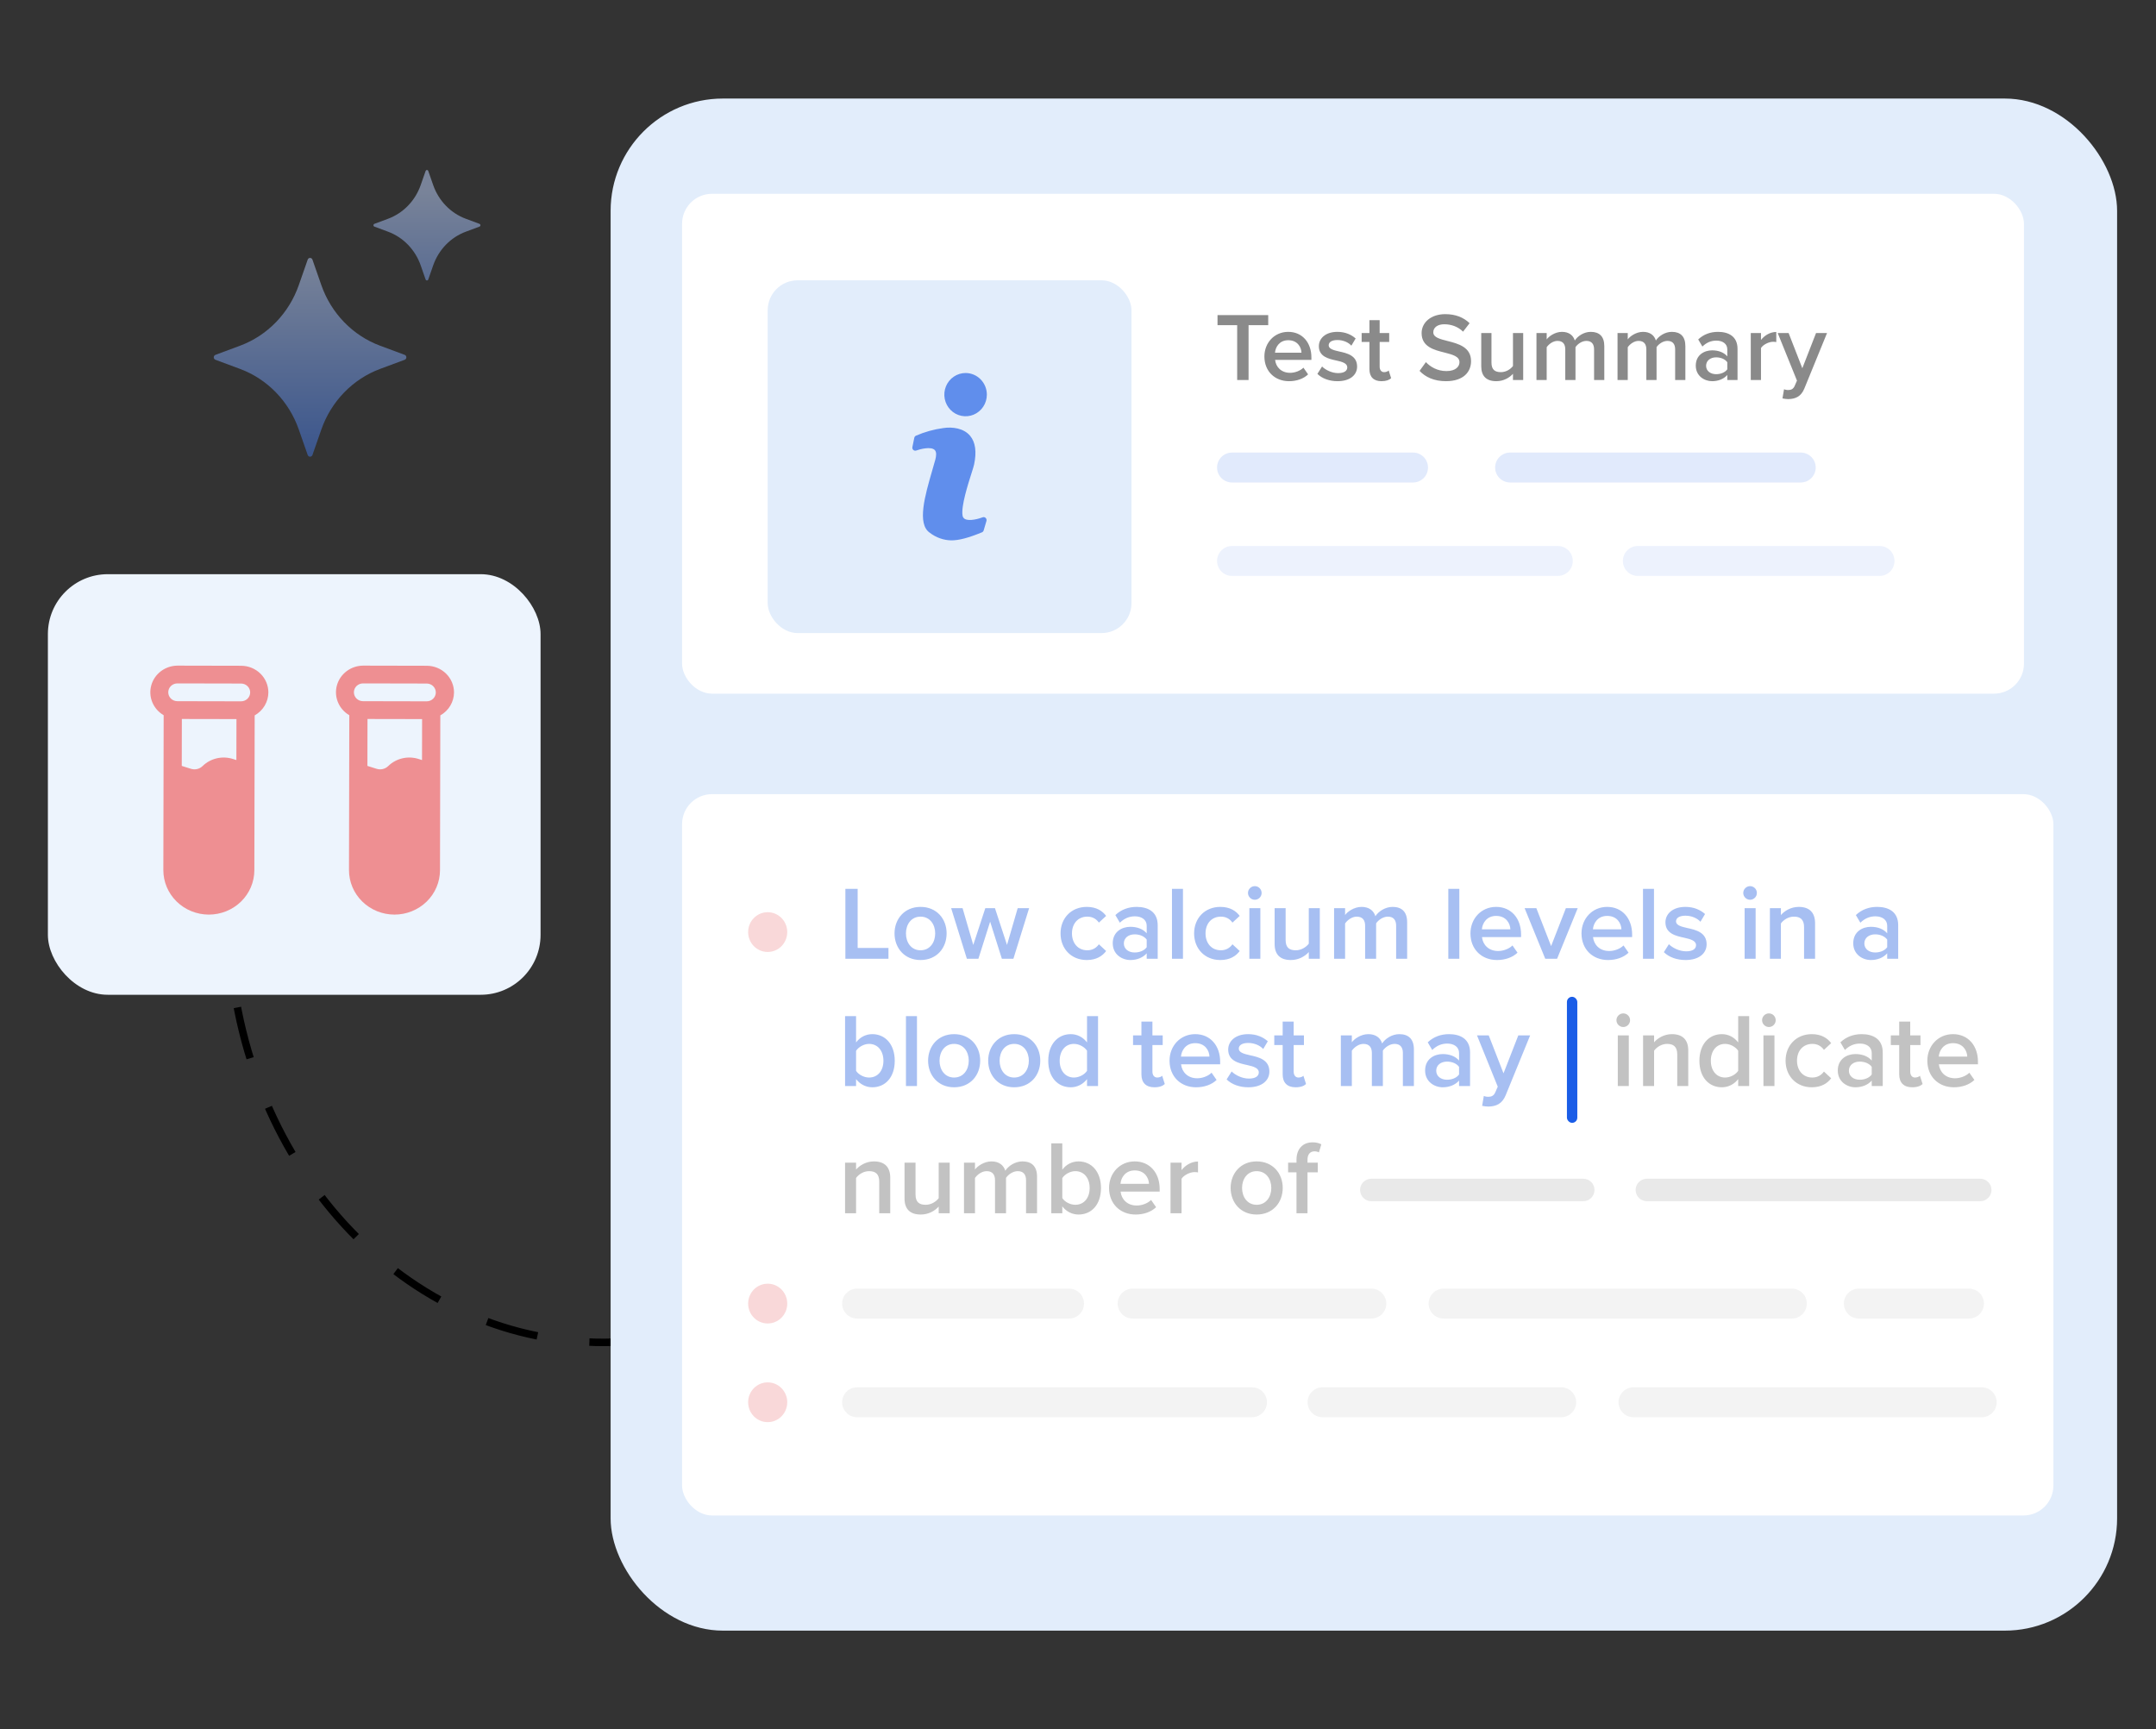 <svg width="288" height="231" viewBox="0 0 288 231" fill="none" xmlns="http://www.w3.org/2000/svg">
<rect x="0" y="0" width="288" height="231" fill="#333333" stroke="none"/>
<path d="M30.568 120.656C29.796 152.378 51.696 178.642 79.482 179.317C92.771 179.641 105 174.052 114.228 164.661" stroke="black" stroke-dasharray="7 7"/>
<rect x="81.567" y="13.165" width="201.237" height="204.67" rx="15" fill="#E2EDFB"/>
<rect x="91.112" y="25.889" width="179.25" height="66.776" rx="4" fill="white"/>
<rect x="91.112" y="106.091" width="183.183" height="96.36" rx="4" fill="white"/>
<ellipse cx="102.549" cy="124.516" rx="2.612" ry="2.657" fill="#EE8F92" fill-opacity="0.35"/>
<ellipse cx="102.549" cy="174.145" rx="2.612" ry="2.657" fill="#EE8F92" fill-opacity="0.35"/>
<ellipse cx="102.549" cy="187.327" rx="2.612" ry="2.657" fill="#EE8F92" fill-opacity="0.35"/>
<g opacity="0.5">
<path d="M41.737 34.686L42.922 38.083C43.572 39.946 44.613 41.637 45.969 43.037C47.325 44.437 48.964 45.511 50.769 46.182L54.061 47.406C54.126 47.43 54.182 47.475 54.221 47.533C54.261 47.592 54.282 47.662 54.282 47.733C54.282 47.804 54.261 47.874 54.221 47.933C54.182 47.991 54.126 48.036 54.061 48.061L50.769 49.284C48.964 49.955 47.325 51.029 45.969 52.429C44.613 53.829 43.572 55.52 42.922 57.383L41.737 60.78C41.713 60.847 41.669 60.905 41.613 60.946C41.556 60.987 41.488 61.009 41.419 61.009C41.35 61.009 41.282 60.987 41.226 60.946C41.169 60.905 41.126 60.847 41.102 60.78L39.916 57.383C39.266 55.52 38.226 53.829 36.869 52.429C35.513 51.029 33.874 49.955 32.069 49.284L28.778 48.061C28.713 48.036 28.657 47.991 28.617 47.933C28.577 47.874 28.556 47.804 28.556 47.733C28.556 47.662 28.577 47.592 28.617 47.533C28.657 47.475 28.713 47.43 28.778 47.406L32.069 46.182C33.874 45.511 35.513 44.437 36.869 43.037C38.226 41.637 39.266 39.946 39.916 38.083L41.102 34.686C41.125 34.618 41.168 34.559 41.225 34.518C41.282 34.476 41.35 34.454 41.419 34.454C41.489 34.454 41.557 34.476 41.614 34.518C41.67 34.559 41.713 34.618 41.737 34.686Z" fill="url(#paint0_linear_189_1842)"/>
<path d="M57.207 22.839L57.865 24.727C58.227 25.762 58.805 26.701 59.558 27.479C60.312 28.257 61.222 28.854 62.225 29.226L64.054 29.906C64.09 29.92 64.121 29.945 64.143 29.977C64.165 30.01 64.177 30.048 64.177 30.088C64.177 30.128 64.165 30.166 64.143 30.199C64.121 30.232 64.09 30.256 64.054 30.27L62.225 30.95C61.222 31.323 60.312 31.919 59.558 32.697C58.805 33.475 58.227 34.415 57.865 35.449L57.207 37.337C57.194 37.374 57.169 37.407 57.138 37.429C57.106 37.452 57.069 37.464 57.03 37.464C56.992 37.464 56.954 37.452 56.923 37.429C56.891 37.407 56.867 37.374 56.854 37.337L56.196 35.449C55.834 34.415 55.256 33.475 54.502 32.697C53.749 31.919 52.838 31.323 51.836 30.95L50.007 30.27C49.971 30.256 49.94 30.232 49.918 30.199C49.896 30.166 49.884 30.128 49.884 30.088C49.884 30.048 49.896 30.01 49.918 29.977C49.94 29.945 49.971 29.92 50.007 29.906L51.836 29.226C52.838 28.854 53.749 28.257 54.502 27.479C55.256 26.701 55.834 25.762 56.196 24.727L56.854 22.839C56.867 22.802 56.891 22.769 56.922 22.746C56.954 22.723 56.992 22.71 57.03 22.71C57.069 22.71 57.107 22.723 57.138 22.746C57.17 22.769 57.194 22.802 57.207 22.839Z" fill="url(#paint1_linear_189_1842)"/>
</g>
<rect x="6.397" y="76.705" width="65.812" height="56.186" rx="8" fill="#EDF4FD"/>
<rect x="102.549" y="37.445" width="48.596" height="47.128" rx="4" fill="#E2EDFB"/>
<path d="M131.252 69.109C130.828 69.277 129.485 69.676 128.873 69.321C128.788 69.271 128.717 69.201 128.665 69.117C128.613 69.032 128.582 68.937 128.574 68.838C128.382 67.592 129.297 64.713 129.791 63.167C129.956 62.652 130.074 62.277 130.121 62.049C130.478 60.368 130.302 59.082 129.595 58.228C128.745 57.2 127.236 56.999 125.999 57.185C124.74 57.356 123.511 57.7 122.343 58.208C122.289 58.234 122.242 58.274 122.205 58.322C122.168 58.371 122.143 58.427 122.131 58.487L121.876 59.729C121.862 59.799 121.867 59.871 121.89 59.939C121.913 60.006 121.953 60.066 122.006 60.112C122.059 60.158 122.124 60.188 122.193 60.201C122.262 60.214 122.332 60.208 122.398 60.184C122.866 60.009 124.326 59.613 124.848 60.101C125.143 60.376 125.06 60.959 124.943 61.394C124.821 61.85 124.676 62.341 124.526 62.856C123.56 66.198 122.461 69.988 124.204 71.17C125.029 71.81 126.033 72.167 127.07 72.188C128.091 72.188 129.352 71.861 131.166 71.114C131.22 71.092 131.269 71.058 131.309 71.015C131.35 70.971 131.38 70.919 131.397 70.862L131.77 69.596C131.791 69.524 131.792 69.447 131.773 69.375C131.753 69.302 131.714 69.236 131.66 69.185C131.606 69.135 131.539 69.101 131.467 69.087C131.395 69.074 131.32 69.082 131.252 69.109ZM128.983 49.83C128.421 49.831 127.872 50 127.405 50.318C126.938 50.635 126.575 51.087 126.36 51.614C126.145 52.142 126.089 52.723 126.199 53.283C126.308 53.843 126.579 54.358 126.976 54.762C127.373 55.166 127.879 55.441 128.43 55.553C128.981 55.664 129.552 55.607 130.071 55.389C130.59 55.17 131.033 54.8 131.346 54.325C131.658 53.851 131.825 53.292 131.825 52.721C131.825 51.955 131.525 51.219 130.992 50.677C130.459 50.135 129.736 49.83 128.983 49.83Z" fill="#608EEC"/>
<path d="M164.575 62.456H188.754" stroke="#608EEC" stroke-opacity="0.19" stroke-width="4" stroke-linecap="round"/>
<path d="M164.575 74.937H208.095" stroke="#608EEC" stroke-opacity="0.11" stroke-width="4" stroke-linecap="round"/>
<path d="M218.783 74.937H251.07" stroke="#608EEC" stroke-opacity="0.11" stroke-width="4" stroke-linecap="round"/>
<path d="M201.72 62.456H240.543" stroke="#608EEC" stroke-opacity="0.19" stroke-width="4" stroke-linecap="round"/>
<path d="M60.648 92.509C60.649 91.564 60.267 90.657 59.584 89.987C58.902 89.318 57.975 88.941 57.008 88.939L48.497 88.921C47.701 88.928 46.929 89.188 46.299 89.663C45.669 90.138 45.215 90.801 45.007 91.552C44.798 92.302 44.847 93.099 45.146 93.819C45.444 94.54 45.976 95.146 46.66 95.544L46.618 116.23C46.615 117.805 47.252 119.316 48.39 120.432C49.528 121.548 51.072 122.177 52.685 122.18C54.297 122.183 55.844 121.561 56.987 120.45C58.129 119.338 58.772 117.83 58.776 116.255L58.818 95.569C59.37 95.259 59.829 94.814 60.15 94.277C60.471 93.74 60.642 93.13 60.648 92.509ZM48.492 91.296L57.003 91.314C57.325 91.314 57.634 91.44 57.862 91.663C58.089 91.886 58.217 92.189 58.216 92.504C58.215 92.819 58.087 93.12 57.858 93.343C57.63 93.565 57.32 93.689 56.998 93.689L48.487 93.671C48.165 93.671 47.856 93.545 47.628 93.322C47.401 93.099 47.273 92.796 47.274 92.481C47.275 92.166 47.403 91.865 47.632 91.642C47.86 91.42 48.17 91.296 48.492 91.296ZM55.961 101.405C55.257 101.172 54.5 101.135 53.776 101.299C53.051 101.463 52.388 101.822 51.862 102.335C51.661 102.532 51.408 102.671 51.13 102.736C50.853 102.8 50.563 102.788 50.293 102.7L49.078 102.318L49.09 96.048L56.385 96.062L56.374 101.537L55.961 101.405Z" fill="#EE8F92"/>
<path d="M35.849 92.509C35.851 91.564 35.469 90.657 34.786 89.987C34.104 89.318 33.177 88.941 32.209 88.939L23.699 88.921C22.903 88.928 22.131 89.188 21.501 89.663C20.87 90.138 20.417 90.801 20.209 91.552C20 92.302 20.049 93.099 20.348 93.819C20.646 94.54 21.178 95.146 21.862 95.544L21.82 116.23C21.817 117.805 22.454 119.316 23.592 120.432C24.73 121.548 26.274 122.177 27.887 122.18C29.499 122.183 31.046 121.561 32.188 120.45C33.331 119.338 33.974 117.83 33.977 116.255L34.02 95.569C34.571 95.259 35.031 94.814 35.352 94.277C35.673 93.74 35.844 93.13 35.849 92.509ZM23.694 91.296L32.205 91.314C32.527 91.314 32.836 91.44 33.063 91.663C33.291 91.886 33.419 92.189 33.418 92.504C33.417 92.819 33.288 93.12 33.06 93.343C32.832 93.565 32.522 93.689 32.2 93.689L23.689 93.671C23.367 93.671 23.058 93.545 22.83 93.322C22.603 93.099 22.475 92.796 22.476 92.481C22.477 92.166 22.605 91.865 22.834 91.642C23.062 91.42 23.372 91.296 23.694 91.296ZM31.163 101.405C30.459 101.172 29.702 101.135 28.977 101.299C28.253 101.463 27.59 101.822 27.064 102.335C26.863 102.532 26.61 102.671 26.332 102.736C26.055 102.8 25.765 102.788 25.495 102.7L24.28 102.318L24.292 96.048L31.587 96.062L31.576 101.537L31.163 101.405Z" fill="#EE8F92"/>
<path d="M166.784 50.767H165.263V43.435H162.637V42.096H169.41V43.435H166.784V50.767ZM168.899 47.621C168.899 45.801 170.225 44.332 172.084 44.332C173.969 44.332 175.178 45.775 175.178 47.751V48.076H170.329C170.433 49.025 171.148 49.805 172.331 49.805C172.942 49.805 173.67 49.558 174.112 49.116L174.736 50.013C174.112 50.611 173.189 50.923 172.188 50.923C170.303 50.923 168.899 49.61 168.899 47.621ZM172.084 45.45C170.914 45.45 170.381 46.347 170.316 47.114H173.852C173.826 46.373 173.319 45.45 172.084 45.45ZM175.979 49.948L176.603 48.96C177.045 49.415 177.916 49.844 178.735 49.844C179.554 49.844 179.97 49.545 179.97 49.077C179.97 48.531 179.307 48.336 178.54 48.167C177.461 47.933 176.174 47.647 176.174 46.243C176.174 45.216 177.058 44.332 178.644 44.332C179.71 44.332 180.516 44.709 181.088 45.216L180.516 46.178C180.139 45.749 179.437 45.424 178.657 45.424C177.942 45.424 177.487 45.684 177.487 46.126C177.487 46.607 178.111 46.776 178.852 46.945C179.944 47.179 181.283 47.491 181.283 48.973C181.283 50.078 180.36 50.923 178.67 50.923C177.604 50.923 176.629 50.585 175.979 49.948ZM184.542 50.923C183.489 50.923 182.93 50.351 182.93 49.311V45.684H181.89V44.488H182.93V42.772H184.295V44.488H185.569V45.684H184.295V48.973C184.295 49.402 184.503 49.714 184.893 49.714C185.153 49.714 185.4 49.61 185.504 49.493L185.829 50.52C185.582 50.754 185.179 50.923 184.542 50.923ZM189.627 49.545L190.472 48.375C191.07 49.012 192.006 49.571 193.215 49.571C194.463 49.571 194.957 48.96 194.957 48.388C194.957 47.608 194.034 47.374 192.981 47.101C191.564 46.75 189.9 46.334 189.9 44.501C189.9 43.071 191.161 41.966 193.059 41.966C194.411 41.966 195.503 42.395 196.309 43.175L195.438 44.306C194.762 43.63 193.839 43.318 192.929 43.318C192.032 43.318 191.46 43.747 191.46 44.397C191.46 45.073 192.344 45.294 193.371 45.554C194.801 45.918 196.504 46.36 196.504 48.245C196.504 49.688 195.49 50.923 193.15 50.923C191.551 50.923 190.394 50.364 189.627 49.545ZM203.469 50.767H202.104V49.935C201.649 50.442 200.869 50.923 199.881 50.923C198.529 50.923 197.866 50.221 197.866 48.934V44.488H199.231V48.44C199.231 49.415 199.725 49.714 200.492 49.714C201.181 49.714 201.779 49.324 202.104 48.895V44.488H203.469V50.767ZM214.303 50.767H212.938V46.672C212.938 45.996 212.639 45.541 211.911 45.541C211.3 45.541 210.728 45.97 210.455 46.373V50.767H209.09V46.672C209.09 45.996 208.791 45.541 208.05 45.541C207.452 45.541 206.893 45.97 206.607 46.386V50.767H205.242V44.488H206.607V45.346C206.867 44.956 207.699 44.332 208.648 44.332C209.584 44.332 210.156 44.8 210.364 45.489C210.728 44.917 211.56 44.332 212.496 44.332C213.653 44.332 214.303 44.956 214.303 46.23V50.767ZM225.132 50.767H223.767V46.672C223.767 45.996 223.468 45.541 222.74 45.541C222.129 45.541 221.557 45.97 221.284 46.373V50.767H219.919V46.672C219.919 45.996 219.62 45.541 218.879 45.541C218.281 45.541 217.722 45.97 217.436 46.386V50.767H216.071V44.488H217.436V45.346C217.696 44.956 218.528 44.332 219.477 44.332C220.413 44.332 220.985 44.8 221.193 45.489C221.557 44.917 222.389 44.332 223.325 44.332C224.482 44.332 225.132 44.956 225.132 46.23V50.767ZM232.1 50.767H230.735V50.091C230.267 50.624 229.539 50.923 228.707 50.923C227.68 50.923 226.523 50.234 226.523 48.843C226.523 47.4 227.68 46.802 228.707 46.802C229.552 46.802 230.28 47.075 230.735 47.608V46.672C230.735 45.944 230.137 45.502 229.266 45.502C228.564 45.502 227.953 45.762 227.407 46.295L226.848 45.346C227.576 44.657 228.486 44.332 229.487 44.332C230.878 44.332 232.1 44.917 232.1 46.607V50.767ZM230.735 49.337V48.388C230.423 47.959 229.838 47.738 229.24 47.738C228.473 47.738 227.901 48.18 227.901 48.869C227.901 49.545 228.473 49.987 229.24 49.987C229.838 49.987 230.423 49.766 230.735 49.337ZM235.235 50.767H233.87V44.488H235.235V45.411C235.703 44.813 236.457 44.345 237.276 44.345V45.697C237.159 45.671 237.016 45.658 236.847 45.658C236.275 45.658 235.508 46.048 235.235 46.49V50.767ZM238.104 53.224L238.312 52.002C238.455 52.067 238.676 52.106 238.832 52.106C239.261 52.106 239.547 51.976 239.729 51.56L240.041 50.845L237.467 44.488H238.923L240.756 49.194L242.589 44.488H244.058L241.029 51.898C240.6 52.964 239.846 53.302 238.871 53.315C238.676 53.315 238.299 53.276 238.104 53.224Z" fill="black" fill-opacity="0.46"/>
<path d="M118.681 128.081H112.927V118.743H114.565V126.639H118.681V128.081ZM122.964 128.249C120.822 128.249 119.492 126.639 119.492 124.693C119.492 122.761 120.822 121.151 122.964 121.151C125.134 121.151 126.45 122.761 126.45 124.693C126.45 126.639 125.134 128.249 122.964 128.249ZM122.964 126.947C124.224 126.947 124.924 125.897 124.924 124.693C124.924 123.503 124.224 122.453 122.964 122.453C121.718 122.453 121.018 123.503 121.018 124.693C121.018 125.897 121.718 126.947 122.964 126.947ZM135.371 128.081H133.831L132.263 123.125L130.695 128.081H129.155L127.055 121.319H128.581L130.009 126.233L131.619 121.319H132.907L134.517 126.233L135.945 121.319H137.471L135.371 128.081ZM141.668 124.693C141.668 122.649 143.11 121.151 145.168 121.151C146.484 121.151 147.282 121.711 147.758 122.355L146.792 123.251C146.414 122.719 145.896 122.453 145.238 122.453C144.006 122.453 143.194 123.377 143.194 124.693C143.194 126.009 144.006 126.947 145.238 126.947C145.896 126.947 146.414 126.667 146.792 126.149L147.758 127.045C147.282 127.689 146.484 128.249 145.168 128.249C143.11 128.249 141.668 126.751 141.668 124.693ZM154.647 128.081H153.177V127.353C152.673 127.927 151.889 128.249 150.993 128.249C149.887 128.249 148.641 127.507 148.641 126.009C148.641 124.455 149.887 123.811 150.993 123.811C151.903 123.811 152.687 124.105 153.177 124.679V123.671C153.177 122.887 152.533 122.411 151.595 122.411C150.839 122.411 150.181 122.691 149.593 123.265L148.991 122.243C149.775 121.501 150.755 121.151 151.833 121.151C153.331 121.151 154.647 121.781 154.647 123.601V128.081ZM153.177 126.541V125.519C152.841 125.057 152.211 124.819 151.567 124.819C150.741 124.819 150.125 125.295 150.125 126.037C150.125 126.765 150.741 127.241 151.567 127.241C152.211 127.241 152.841 127.003 153.177 126.541ZM158.023 128.081H156.553V118.743H158.023V128.081ZM159.51 124.693C159.51 122.649 160.952 121.151 163.01 121.151C164.326 121.151 165.124 121.711 165.6 122.355L164.634 123.251C164.256 122.719 163.738 122.453 163.08 122.453C161.848 122.453 161.036 123.377 161.036 124.693C161.036 126.009 161.848 126.947 163.08 126.947C163.738 126.947 164.256 126.667 164.634 126.149L165.6 127.045C165.124 127.689 164.326 128.249 163.01 128.249C160.952 128.249 159.51 126.751 159.51 124.693ZM167.617 120.199C167.127 120.199 166.707 119.793 166.707 119.289C166.707 118.785 167.127 118.379 167.617 118.379C168.121 118.379 168.527 118.785 168.527 119.289C168.527 119.793 168.121 120.199 167.617 120.199ZM168.359 128.081H166.889V121.319H168.359V128.081ZM176.299 128.081H174.829V127.185C174.339 127.731 173.499 128.249 172.435 128.249C170.979 128.249 170.265 127.493 170.265 126.107V121.319H171.735V125.575C171.735 126.625 172.267 126.947 173.093 126.947C173.835 126.947 174.479 126.527 174.829 126.065V121.319H176.299V128.081ZM187.967 128.081H186.497V123.671C186.497 122.943 186.175 122.453 185.391 122.453C184.733 122.453 184.117 122.915 183.823 123.349V128.081H182.353V123.671C182.353 122.943 182.031 122.453 181.233 122.453C180.589 122.453 179.987 122.915 179.679 123.363V128.081H178.209V121.319H179.679V122.243C179.959 121.823 180.855 121.151 181.877 121.151C182.885 121.151 183.501 121.655 183.725 122.397C184.117 121.781 185.013 121.151 186.021 121.151C187.267 121.151 187.967 121.823 187.967 123.195V128.081ZM194.937 128.081H193.467V118.743H194.937V128.081ZM196.424 124.693C196.424 122.733 197.852 121.151 199.854 121.151C201.884 121.151 203.186 122.705 203.186 124.833V125.183H197.964C198.076 126.205 198.846 127.045 200.12 127.045C200.778 127.045 201.562 126.779 202.038 126.303L202.71 127.269C202.038 127.913 201.044 128.249 199.966 128.249C197.936 128.249 196.424 126.835 196.424 124.693ZM199.854 122.355C198.594 122.355 198.02 123.321 197.95 124.147H201.758C201.73 123.349 201.184 122.355 199.854 122.355ZM207.997 128.081H206.415L203.657 121.319H205.225L207.199 126.387L209.173 121.319H210.755L207.997 128.081ZM211.258 124.693C211.258 122.733 212.686 121.151 214.688 121.151C216.718 121.151 218.02 122.705 218.02 124.833V125.183H212.798C212.91 126.205 213.68 127.045 214.954 127.045C215.612 127.045 216.396 126.779 216.872 126.303L217.544 127.269C216.872 127.913 215.878 128.249 214.8 128.249C212.77 128.249 211.258 126.835 211.258 124.693ZM214.688 122.355C213.428 122.355 212.854 123.321 212.784 124.147H216.592C216.564 123.349 216.018 122.355 214.688 122.355ZM220.941 128.081H219.471V118.743H220.941V128.081ZM222.26 127.199L222.932 126.135C223.408 126.625 224.346 127.087 225.228 127.087C226.11 127.087 226.558 126.765 226.558 126.261C226.558 125.673 225.844 125.463 225.018 125.281C223.856 125.029 222.47 124.721 222.47 123.209C222.47 122.103 223.422 121.151 225.13 121.151C226.278 121.151 227.146 121.557 227.762 122.103L227.146 123.139C226.74 122.677 225.984 122.327 225.144 122.327C224.374 122.327 223.884 122.607 223.884 123.083C223.884 123.601 224.556 123.783 225.354 123.965C226.53 124.217 227.972 124.553 227.972 126.149C227.972 127.339 226.978 128.249 225.158 128.249C224.01 128.249 222.96 127.885 222.26 127.199ZM233.775 120.199C233.285 120.199 232.865 119.793 232.865 119.289C232.865 118.785 233.285 118.379 233.775 118.379C234.279 118.379 234.685 118.785 234.685 119.289C234.685 119.793 234.279 120.199 233.775 120.199ZM234.517 128.081H233.047V121.319H234.517V128.081ZM242.458 128.081H240.988V123.853C240.988 122.803 240.456 122.453 239.63 122.453C238.874 122.453 238.23 122.901 237.894 123.363V128.081H236.424V121.319H237.894V122.243C238.342 121.711 239.21 121.151 240.274 121.151C241.73 121.151 242.458 121.935 242.458 123.321V128.081ZM253.563 128.081H252.093V127.353C251.589 127.927 250.805 128.249 249.909 128.249C248.803 128.249 247.557 127.507 247.557 126.009C247.557 124.455 248.803 123.811 249.909 123.811C250.819 123.811 251.603 124.105 252.093 124.679V123.671C252.093 122.887 251.449 122.411 250.511 122.411C249.755 122.411 249.097 122.691 248.509 123.265L247.907 122.243C248.691 121.501 249.671 121.151 250.749 121.151C252.247 121.151 253.563 121.781 253.563 123.601V128.081ZM252.093 126.541V125.519C251.757 125.057 251.127 124.819 250.483 124.819C249.657 124.819 249.041 125.295 249.041 126.037C249.041 126.765 249.657 127.241 250.483 127.241C251.127 127.241 251.757 127.003 252.093 126.541ZM114.355 145.081H112.885V135.743H114.355V139.257C114.887 138.543 115.671 138.151 116.525 138.151C118.261 138.151 119.521 139.523 119.521 141.707C119.521 143.933 118.247 145.249 116.525 145.249C115.643 145.249 114.873 144.829 114.355 144.157V145.081ZM114.355 140.377V143.051C114.677 143.555 115.405 143.947 116.091 143.947C117.267 143.947 118.009 143.023 118.009 141.707C118.009 140.391 117.267 139.453 116.091 139.453C115.405 139.453 114.677 139.873 114.355 140.377ZM122.489 145.081H121.019V135.743H122.489V145.081ZM127.448 145.249C125.306 145.249 123.976 143.639 123.976 141.693C123.976 139.761 125.306 138.151 127.448 138.151C129.618 138.151 130.934 139.761 130.934 141.693C130.934 143.639 129.618 145.249 127.448 145.249ZM127.448 143.947C128.708 143.947 129.408 142.897 129.408 141.693C129.408 140.503 128.708 139.453 127.448 139.453C126.202 139.453 125.502 140.503 125.502 141.693C125.502 142.897 126.202 143.947 127.448 143.947ZM135.474 145.249C133.332 145.249 132.002 143.639 132.002 141.693C132.002 139.761 133.332 138.151 135.474 138.151C137.644 138.151 138.96 139.761 138.96 141.693C138.96 143.639 137.644 145.249 135.474 145.249ZM135.474 143.947C136.734 143.947 137.434 142.897 137.434 141.693C137.434 140.503 136.734 139.453 135.474 139.453C134.228 139.453 133.528 140.503 133.528 141.693C133.528 142.897 134.228 143.947 135.474 143.947ZM146.677 145.081H145.207V144.157C144.689 144.829 143.905 145.249 143.037 145.249C141.301 145.249 140.027 143.933 140.027 141.707C140.027 139.523 141.287 138.151 143.037 138.151C143.877 138.151 144.661 138.543 145.207 139.257V135.743H146.677V145.081ZM145.207 143.051V140.363C144.871 139.859 144.157 139.453 143.457 139.453C142.295 139.453 141.553 140.391 141.553 141.707C141.553 143.009 142.295 143.947 143.457 143.947C144.157 143.947 144.871 143.555 145.207 143.051ZM154.208 145.249C153.074 145.249 152.472 144.633 152.472 143.513V139.607H151.352V138.319H152.472V136.471H153.942V138.319H155.314V139.607H153.942V143.149C153.942 143.611 154.166 143.947 154.586 143.947C154.866 143.947 155.132 143.835 155.244 143.709L155.594 144.815C155.328 145.067 154.894 145.249 154.208 145.249ZM156.228 141.693C156.228 139.733 157.656 138.151 159.658 138.151C161.688 138.151 162.99 139.705 162.99 141.833V142.183H157.768C157.88 143.205 158.65 144.045 159.924 144.045C160.582 144.045 161.366 143.779 161.842 143.303L162.514 144.269C161.842 144.913 160.848 145.249 159.77 145.249C157.74 145.249 156.228 143.835 156.228 141.693ZM159.658 139.355C158.398 139.355 157.824 140.321 157.754 141.147H161.562C161.534 140.349 160.988 139.355 159.658 139.355ZM163.853 144.199L164.525 143.135C165.001 143.625 165.939 144.087 166.821 144.087C167.703 144.087 168.151 143.765 168.151 143.261C168.151 142.673 167.437 142.463 166.611 142.281C165.449 142.029 164.063 141.721 164.063 140.209C164.063 139.103 165.015 138.151 166.723 138.151C167.871 138.151 168.739 138.557 169.355 139.103L168.739 140.139C168.333 139.677 167.577 139.327 166.737 139.327C165.967 139.327 165.477 139.607 165.477 140.083C165.477 140.601 166.149 140.783 166.947 140.965C168.123 141.217 169.565 141.553 169.565 143.149C169.565 144.339 168.571 145.249 166.751 145.249C165.603 145.249 164.553 144.885 163.853 144.199ZM173.075 145.249C171.941 145.249 171.339 144.633 171.339 143.513V139.607H170.219V138.319H171.339V136.471H172.809V138.319H174.181V139.607H172.809V143.149C172.809 143.611 173.033 143.947 173.453 143.947C173.733 143.947 173.999 143.835 174.111 143.709L174.461 144.815C174.195 145.067 173.761 145.249 173.075 145.249ZM188.869 145.081H187.399V140.671C187.399 139.943 187.077 139.453 186.293 139.453C185.635 139.453 185.019 139.915 184.725 140.349V145.081H183.255V140.671C183.255 139.943 182.933 139.453 182.135 139.453C181.491 139.453 180.889 139.915 180.581 140.363V145.081H179.111V138.319H180.581V139.243C180.861 138.823 181.757 138.151 182.779 138.151C183.787 138.151 184.403 138.655 184.627 139.397C185.019 138.781 185.915 138.151 186.923 138.151C188.169 138.151 188.869 138.823 188.869 140.195V145.081ZM196.373 145.081H194.903V144.353C194.399 144.927 193.615 145.249 192.719 145.249C191.613 145.249 190.367 144.507 190.367 143.009C190.367 141.455 191.613 140.811 192.719 140.811C193.629 140.811 194.413 141.105 194.903 141.679V140.671C194.903 139.887 194.259 139.411 193.321 139.411C192.565 139.411 191.907 139.691 191.319 140.265L190.717 139.243C191.501 138.501 192.481 138.151 193.559 138.151C195.057 138.151 196.373 138.781 196.373 140.601V145.081ZM194.903 143.541V142.519C194.567 142.057 193.937 141.819 193.293 141.819C192.467 141.819 191.851 142.295 191.851 143.037C191.851 143.765 192.467 144.241 193.293 144.241C193.937 144.241 194.567 144.003 194.903 143.541ZM197.985 147.727L198.209 146.411C198.363 146.481 198.601 146.523 198.769 146.523C199.231 146.523 199.539 146.383 199.735 145.935L200.071 145.165L197.299 138.319H198.867L200.841 143.387L202.815 138.319H204.397L201.135 146.299C200.673 147.447 199.861 147.811 198.811 147.825C198.601 147.825 198.195 147.783 197.985 147.727Z" fill="#1859DD" fill-opacity="0.38"/>
<path d="M216.835 137.199C216.345 137.199 215.925 136.793 215.925 136.289C215.925 135.785 216.345 135.379 216.835 135.379C217.339 135.379 217.745 135.785 217.745 136.289C217.745 136.793 217.339 137.199 216.835 137.199ZM217.577 145.081H216.107V138.319H217.577V145.081ZM225.518 145.081H224.048V140.853C224.048 139.803 223.516 139.453 222.69 139.453C221.934 139.453 221.29 139.901 220.954 140.363V145.081H219.484V138.319H220.954V139.243C221.402 138.711 222.27 138.151 223.334 138.151C224.79 138.151 225.518 138.935 225.518 140.321V145.081ZM233.658 145.081H232.188V144.157C231.67 144.829 230.886 145.249 230.018 145.249C228.282 145.249 227.008 143.933 227.008 141.707C227.008 139.523 228.268 138.151 230.018 138.151C230.858 138.151 231.642 138.543 232.188 139.257V135.743H233.658V145.081ZM232.188 143.051V140.363C231.852 139.859 231.138 139.453 230.438 139.453C229.276 139.453 228.534 140.391 228.534 141.707C228.534 143.009 229.276 143.947 230.438 143.947C231.138 143.947 231.852 143.555 232.188 143.051ZM236.29 137.199C235.8 137.199 235.38 136.793 235.38 136.289C235.38 135.785 235.8 135.379 236.29 135.379C236.794 135.379 237.2 135.785 237.2 136.289C237.2 136.793 236.794 137.199 236.29 137.199ZM237.032 145.081H235.562V138.319H237.032V145.081ZM238.519 141.693C238.519 139.649 239.961 138.151 242.019 138.151C243.335 138.151 244.133 138.711 244.609 139.355L243.643 140.251C243.265 139.719 242.747 139.453 242.089 139.453C240.857 139.453 240.045 140.377 240.045 141.693C240.045 143.009 240.857 143.947 242.089 143.947C242.747 143.947 243.265 143.667 243.643 143.149L244.609 144.045C244.133 144.689 243.335 145.249 242.019 145.249C239.961 145.249 238.519 143.751 238.519 141.693ZM251.498 145.081H250.028V144.353C249.524 144.927 248.74 145.249 247.844 145.249C246.738 145.249 245.492 144.507 245.492 143.009C245.492 141.455 246.738 140.811 247.844 140.811C248.754 140.811 249.538 141.105 250.028 141.679V140.671C250.028 139.887 249.384 139.411 248.446 139.411C247.69 139.411 247.032 139.691 246.444 140.265L245.842 139.243C246.626 138.501 247.606 138.151 248.684 138.151C250.182 138.151 251.498 138.781 251.498 140.601V145.081ZM250.028 143.541V142.519C249.692 142.057 249.062 141.819 248.418 141.819C247.592 141.819 246.976 142.295 246.976 143.037C246.976 143.765 247.592 144.241 248.418 144.241C249.062 144.241 249.692 144.003 250.028 143.541ZM255.434 145.249C254.3 145.249 253.698 144.633 253.698 143.513V139.607H252.578V138.319H253.698V136.471H255.168V138.319H256.54V139.607H255.168V143.149C255.168 143.611 255.392 143.947 255.812 143.947C256.092 143.947 256.358 143.835 256.47 143.709L256.82 144.815C256.554 145.067 256.12 145.249 255.434 145.249ZM257.455 141.693C257.455 139.733 258.883 138.151 260.885 138.151C262.915 138.151 264.217 139.705 264.217 141.833V142.183H258.995C259.107 143.205 259.877 144.045 261.151 144.045C261.809 144.045 262.593 143.779 263.069 143.303L263.741 144.269C263.069 144.913 262.075 145.249 260.997 145.249C258.967 145.249 257.455 143.835 257.455 141.693ZM260.885 139.355C259.625 139.355 259.051 140.321 258.981 141.147H262.789C262.761 140.349 262.215 139.355 260.885 139.355ZM118.919 162.081H117.449V157.853C117.449 156.803 116.917 156.453 116.091 156.453C115.335 156.453 114.691 156.901 114.355 157.363V162.081H112.885V155.319H114.355V156.243C114.803 155.711 115.671 155.151 116.735 155.151C118.191 155.151 118.919 155.935 118.919 157.321V162.081ZM126.862 162.081H125.392V161.185C124.902 161.731 124.062 162.249 122.998 162.249C121.542 162.249 120.828 161.493 120.828 160.107V155.319H122.298V159.575C122.298 160.625 122.83 160.947 123.656 160.947C124.398 160.947 125.042 160.527 125.392 160.065V155.319H126.862V162.081ZM138.529 162.081H137.059V157.671C137.059 156.943 136.737 156.453 135.953 156.453C135.295 156.453 134.679 156.915 134.385 157.349V162.081H132.915V157.671C132.915 156.943 132.593 156.453 131.795 156.453C131.151 156.453 130.549 156.915 130.241 157.363V162.081H128.771V155.319H130.241V156.243C130.521 155.823 131.417 155.151 132.439 155.151C133.447 155.151 134.063 155.655 134.287 156.397C134.679 155.781 135.575 155.151 136.583 155.151C137.829 155.151 138.529 155.823 138.529 157.195V162.081ZM141.903 162.081H140.433V152.743H141.903V156.257C142.435 155.543 143.219 155.151 144.073 155.151C145.809 155.151 147.069 156.523 147.069 158.707C147.069 160.933 145.795 162.249 144.073 162.249C143.191 162.249 142.421 161.829 141.903 161.157V162.081ZM141.903 157.377V160.051C142.225 160.555 142.953 160.947 143.639 160.947C144.815 160.947 145.557 160.023 145.557 158.707C145.557 157.391 144.815 156.453 143.639 156.453C142.953 156.453 142.225 156.873 141.903 157.377ZM148.148 158.693C148.148 156.733 149.576 155.151 151.578 155.151C153.608 155.151 154.91 156.705 154.91 158.833V159.183H149.688C149.8 160.205 150.57 161.045 151.844 161.045C152.502 161.045 153.286 160.779 153.762 160.303L154.434 161.269C153.762 161.913 152.768 162.249 151.69 162.249C149.66 162.249 148.148 160.835 148.148 158.693ZM151.578 156.355C150.318 156.355 149.744 157.321 149.674 158.147H153.482C153.454 157.349 152.908 156.355 151.578 156.355ZM157.831 162.081H156.361V155.319H157.831V156.313C158.335 155.669 159.147 155.165 160.029 155.165V156.621C159.903 156.593 159.749 156.579 159.567 156.579C158.951 156.579 158.125 156.999 157.831 157.475V162.081ZM167.862 162.249C165.72 162.249 164.39 160.639 164.39 158.693C164.39 156.761 165.72 155.151 167.862 155.151C170.032 155.151 171.348 156.761 171.348 158.693C171.348 160.639 170.032 162.249 167.862 162.249ZM167.862 160.947C169.122 160.947 169.822 159.897 169.822 158.693C169.822 157.503 169.122 156.453 167.862 156.453C166.616 156.453 165.916 157.503 165.916 158.693C165.916 159.897 166.616 160.947 167.862 160.947ZM176.028 156.607H174.656V162.081H173.186V156.607H172.066V155.319H173.186V154.941C173.186 153.429 174.082 152.603 175.328 152.603C175.79 152.603 176.21 152.701 176.504 152.869L176.182 153.947C176.014 153.849 175.804 153.807 175.594 153.807C175.02 153.807 174.656 154.185 174.656 154.941V155.319H176.028V156.607Z" fill="black" fill-opacity="0.24"/>
<rect x="209.311" y="133.161" width="1.386" height="16.84" rx="0.693" fill="#1A5DE7"/>
<path d="M183.183 158.966H211.492" stroke="#C2C2C2" stroke-opacity="0.36" stroke-width="3" stroke-linecap="round"/>
<path d="M114.493 174.145H142.802" stroke="#DDDDDD" stroke-opacity="0.37" stroke-width="4" stroke-linecap="round"/>
<path d="M114.493 187.327H167.242" stroke="#DDDDDD" stroke-opacity="0.37" stroke-width="4" stroke-linecap="round"/>
<path d="M219.99 158.966H264.521" stroke="#C2C2C2" stroke-opacity="0.36" stroke-width="3" stroke-linecap="round"/>
<path d="M151.3 174.145H183.183" stroke="#DDDDDD" stroke-opacity="0.37" stroke-width="4" stroke-linecap="round"/>
<path d="M176.665 187.327H208.548" stroke="#DDDDDD" stroke-opacity="0.37" stroke-width="4" stroke-linecap="round"/>
<path d="M192.839 174.145H239.354" stroke="#DDDDDD" stroke-opacity="0.37" stroke-width="4" stroke-linecap="round"/>
<path d="M218.203 187.327H264.719" stroke="#DDDDDD" stroke-opacity="0.37" stroke-width="4" stroke-linecap="round"/>
<path d="M248.306 174.145H263.014" stroke="#DDDDDD" stroke-opacity="0.37" stroke-width="4" stroke-linecap="round"/>
<defs>
<linearGradient id="paint0_linear_189_1842" x1="41.419" y1="34.454" x2="41.401" y2="69.962" gradientUnits="userSpaceOnUse">
<stop stop-color="#BFD4FF"/>
<stop offset="1" stop-color="#1859DD"/>
</linearGradient>
<linearGradient id="paint1_linear_189_1842" x1="57.03" y1="22.71" x2="57.029" y2="58.422" gradientUnits="userSpaceOnUse">
<stop offset="0.079" stop-color="#BFD4FF"/>
<stop offset="1" stop-color="#1859DD"/>
</linearGradient>
</defs>
</svg>
